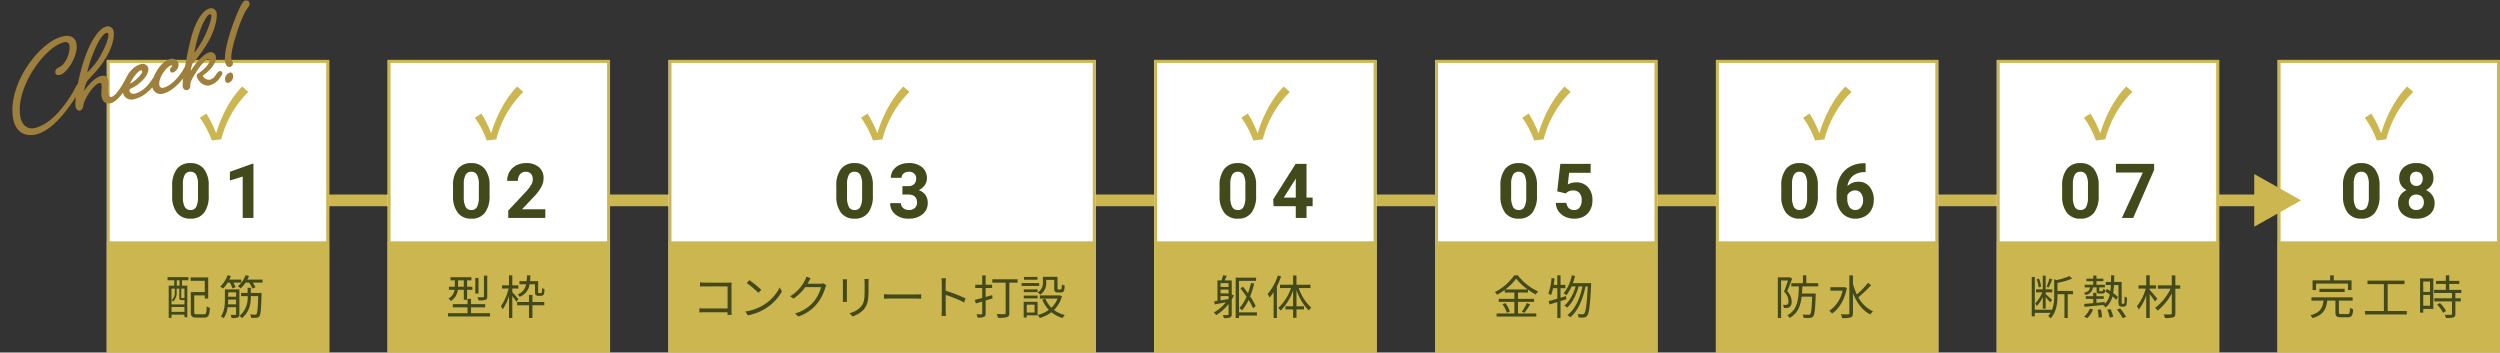 <svg xmlns="http://www.w3.org/2000/svg" width="854.51" height="120.488" viewBox="0 0 854.51 120.488">
  <rect x="0" y="0" width="854.51" height="120.488" fill="#333333" stroke="none"/>
  <g id="グループ_183" data-name="グループ 183" transform="translate(-533.112 -2405.512)">
    <g id="グループ_182" data-name="グループ 182">
      <g id="グループ_148" data-name="グループ 148" transform="translate(66.622 1117)">
        <line id="線_1" data-name="線 1" x2="704" transform="translate(541.5 1357)" fill="none" stroke="#cbb650" stroke-width="4"/>
        <g id="長方形_8" data-name="長方形 8" transform="translate(503 1309)" fill="#fff" stroke="#cbb650" stroke-width="1">
          <rect width="76" height="100" stroke="none"/>
          <rect x="0.5" y="0.5" width="75" height="99" fill="none"/>
        </g>
        <g id="長方形_9" data-name="長方形 9" transform="translate(599 1309)" fill="#fff" stroke="#cbb650" stroke-width="1">
          <rect width="76" height="100" stroke="none"/>
          <rect x="0.5" y="0.5" width="75" height="99" fill="none"/>
        </g>
        <g id="長方形_10" data-name="長方形 10" transform="translate(695 1309)" fill="#fff" stroke="#cbb650" stroke-width="1">
          <rect width="146" height="100" stroke="none"/>
          <rect x="0.5" y="0.5" width="145" height="99" fill="none"/>
        </g>
        <g id="長方形_13" data-name="長方形 13" transform="translate(957 1309)" fill="#fff" stroke="#cbb650" stroke-width="1">
          <rect width="76" height="100" stroke="none"/>
          <rect x="0.5" y="0.5" width="75" height="99" fill="none"/>
        </g>
        <g id="長方形_14" data-name="長方形 14" transform="translate(1245 1309)" fill="#fff" stroke="#cbb650" stroke-width="1">
          <rect width="76" height="100" stroke="none"/>
          <rect x="0.5" y="0.5" width="75" height="99" fill="none"/>
        </g>
        <g id="長方形_11" data-name="長方形 11" transform="translate(861 1309)" fill="#fff" stroke="#cbb650" stroke-width="1">
          <rect width="76" height="100" stroke="none"/>
          <rect x="0.5" y="0.5" width="75" height="99" fill="none"/>
        </g>
        <g id="長方形_15" data-name="長方形 15" transform="translate(1149 1309)" fill="#fff" stroke="#cbb650" stroke-width="1">
          <rect width="76" height="100" stroke="none"/>
          <rect x="0.5" y="0.5" width="75" height="99" fill="none"/>
        </g>
        <g id="長方形_12" data-name="長方形 12" transform="translate(1053 1309)" fill="#fff" stroke="#cbb650" stroke-width="1">
          <rect width="76" height="100" stroke="none"/>
          <rect x="0.5" y="0.5" width="75" height="99" fill="none"/>
        </g>
        <path id="パス_569" data-name="パス 569" d="M-3.169-7.643A9.364,9.364,0,0,1-4.756-1.777,5.539,5.539,0,0,1-9.4.254a5.578,5.578,0,0,1-4.621-1.993,9.09,9.09,0,0,1-1.638-5.713v-3.4a9.241,9.241,0,0,1,1.606-5.878,5.581,5.581,0,0,1,4.627-2.006,5.586,5.586,0,0,1,4.621,1.987,9.062,9.062,0,0,1,1.638,5.707Zm-3.669-3.741a6.769,6.769,0,0,0-.628-3.349A2.124,2.124,0,0,0-9.428-15.78a2.086,2.086,0,0,0-1.911,1,6.334,6.334,0,0,0-.654,3.12v4.5A7.105,7.105,0,0,0-11.376-3.8,2.1,2.1,0,0,0-9.4-2.7,2.06,2.06,0,0,0-7.46-3.759a6.935,6.935,0,0,0,.622-3.228ZM12.119,0H8.45V-14.143L4.07-12.784v-2.983l7.655-2.742h.394Z" transform="translate(541 1363)" fill="#42491a"/>
        <path id="パス_570" data-name="パス 570" d="M-3.169-7.643A9.364,9.364,0,0,1-4.756-1.777,5.539,5.539,0,0,1-9.4.254a5.578,5.578,0,0,1-4.621-1.993,9.09,9.09,0,0,1-1.638-5.713v-3.4a9.241,9.241,0,0,1,1.606-5.878,5.581,5.581,0,0,1,4.627-2.006,5.586,5.586,0,0,1,4.621,1.987,9.062,9.062,0,0,1,1.638,5.707Zm-3.669-3.741a6.769,6.769,0,0,0-.628-3.349A2.124,2.124,0,0,0-9.428-15.78a2.086,2.086,0,0,0-1.911,1,6.334,6.334,0,0,0-.654,3.12v4.5A7.105,7.105,0,0,0-11.376-3.8,2.1,2.1,0,0,0-9.4-2.7,2.06,2.06,0,0,0-7.46-3.759a6.935,6.935,0,0,0,.622-3.228ZM15.877,0H3.207V-2.514L9.186-8.887a14.751,14.751,0,0,0,1.822-2.349,3.773,3.773,0,0,0,.59-1.9,2.823,2.823,0,0,0-.622-1.936,2.245,2.245,0,0,0-1.777-.7,2.422,2.422,0,0,0-1.961.857A3.394,3.394,0,0,0,6.52-12.67H2.839a6.06,6.06,0,0,1,.806-3.085,5.682,5.682,0,0,1,2.279-2.19,6.926,6.926,0,0,1,3.339-.793A6.558,6.558,0,0,1,13.7-17.367,4.851,4.851,0,0,1,15.28-13.5a6.215,6.215,0,0,1-.711,2.793,15.521,15.521,0,0,1-2.437,3.313l-4.2,4.431h7.947Z" transform="translate(637 1363)" fill="#42491a"/>
        <path id="パス_571" data-name="パス 571" d="M-3.169-7.643A9.364,9.364,0,0,1-4.756-1.777,5.539,5.539,0,0,1-9.4.254a5.578,5.578,0,0,1-4.621-1.993,9.09,9.09,0,0,1-1.638-5.713v-3.4a9.241,9.241,0,0,1,1.606-5.878,5.581,5.581,0,0,1,4.627-2.006,5.586,5.586,0,0,1,4.621,1.987,9.062,9.062,0,0,1,1.638,5.707Zm-3.669-3.741a6.769,6.769,0,0,0-.628-3.349A2.124,2.124,0,0,0-9.428-15.78a2.086,2.086,0,0,0-1.911,1,6.334,6.334,0,0,0-.654,3.12v4.5A7.105,7.105,0,0,0-11.376-3.8,2.1,2.1,0,0,0-9.4-2.7,2.06,2.06,0,0,0-7.46-3.759a6.935,6.935,0,0,0,.622-3.228Zm13.777.516H8.894a2.755,2.755,0,0,0,2.069-.7,2.559,2.559,0,0,0,.673-1.854,2.262,2.262,0,0,0-.667-1.739,2.583,2.583,0,0,0-1.834-.622,2.707,2.707,0,0,0-1.765.578,1.847,1.847,0,0,0-.711,1.5H2.991a4.512,4.512,0,0,1,.781-2.6,5.2,5.2,0,0,1,2.184-1.8,7.288,7.288,0,0,1,3.091-.647,6.911,6.911,0,0,1,4.6,1.4,4.786,4.786,0,0,1,1.663,3.866,3.889,3.889,0,0,1-.774,2.336A5.031,5.031,0,0,1,12.5-9.5a4.593,4.593,0,0,1,2.33,1.676A4.546,4.546,0,0,1,15.6-5.18a4.866,4.866,0,0,1-1.8,3.948A7.223,7.223,0,0,1,9.047.254a6.849,6.849,0,0,1-4.526-1.46A4.768,4.768,0,0,1,2.763-5.065H6.431a2.126,2.126,0,0,0,.781,1.7,2.877,2.877,0,0,0,1.923.66,2.891,2.891,0,0,0,2.05-.692,2.388,2.388,0,0,0,.743-1.834Q11.929-8,8.882-8H6.939Z" transform="translate(768 1363)" fill="#42491a"/>
        <path id="パス_572" data-name="パス 572" d="M-3.169-7.643A9.364,9.364,0,0,1-4.756-1.777,5.539,5.539,0,0,1-9.4.254a5.578,5.578,0,0,1-4.621-1.993,9.09,9.09,0,0,1-1.638-5.713v-3.4a9.241,9.241,0,0,1,1.606-5.878,5.581,5.581,0,0,1,4.627-2.006,5.586,5.586,0,0,1,4.621,1.987,9.062,9.062,0,0,1,1.638,5.707Zm-3.669-3.741a6.769,6.769,0,0,0-.628-3.349A2.124,2.124,0,0,0-9.428-15.78a2.086,2.086,0,0,0-1.911,1,6.334,6.334,0,0,0-.654,3.12v4.5A7.105,7.105,0,0,0-11.376-3.8,2.1,2.1,0,0,0-9.4-2.7,2.06,2.06,0,0,0-7.46-3.759a6.935,6.935,0,0,0,.622-3.228ZM3.753-9.09l1.066-9.395H15.179v3.06H7.828l-.457,3.974a5.817,5.817,0,0,1,2.78-.7,5.328,5.328,0,0,1,4.139,1.638,6.542,6.542,0,0,1,1.5,4.583,6.7,6.7,0,0,1-.755,3.206,5.332,5.332,0,0,1-2.165,2.2A6.757,6.757,0,0,1,9.542.254a7.176,7.176,0,0,1-3.11-.679A5.517,5.517,0,0,1,4.165-2.336a5.207,5.207,0,0,1-.882-2.806H6.914a2.712,2.712,0,0,0,.806,1.8A2.556,2.556,0,0,0,9.529-2.7a2.256,2.256,0,0,0,1.917-.9,4.146,4.146,0,0,0,.673-2.533,3.429,3.429,0,0,0-.774-2.412,2.842,2.842,0,0,0-2.2-.838,3.176,3.176,0,0,0-2.12.686l-.355.33Z" transform="translate(995 1363)" fill="#42491a"/>
        <path id="パス_573" data-name="パス 573" d="M-3.169-7.643A9.364,9.364,0,0,1-4.756-1.777,5.539,5.539,0,0,1-9.4.254a5.578,5.578,0,0,1-4.621-1.993,9.09,9.09,0,0,1-1.638-5.713v-3.4a9.241,9.241,0,0,1,1.606-5.878,5.581,5.581,0,0,1,4.627-2.006,5.586,5.586,0,0,1,4.621,1.987,9.062,9.062,0,0,1,1.638,5.707Zm-3.669-3.741a6.769,6.769,0,0,0-.628-3.349A2.124,2.124,0,0,0-9.428-15.78a2.086,2.086,0,0,0-1.911,1,6.334,6.334,0,0,0-.654,3.12v4.5A7.105,7.105,0,0,0-11.376-3.8,2.1,2.1,0,0,0-9.4-2.7,2.06,2.06,0,0,0-7.46-3.759a6.935,6.935,0,0,0,.622-3.228Zm22.092-2.188a4.3,4.3,0,0,1-.673,2.387,4.843,4.843,0,0,1-1.854,1.663,5.361,5.361,0,0,1,2.133,1.784,4.575,4.575,0,0,1,.787,2.672,4.845,4.845,0,0,1-1.676,3.891A6.8,6.8,0,0,1,9.415.254a6.828,6.828,0,0,1-4.57-1.435A4.833,4.833,0,0,1,3.156-5.065a4.6,4.6,0,0,1,.787-2.679,5.264,5.264,0,0,1,2.12-1.777,4.793,4.793,0,0,1-1.847-1.663,4.33,4.33,0,0,1-.667-2.387,4.791,4.791,0,0,1,1.574-3.764,6.2,6.2,0,0,1,4.278-1.4,6.239,6.239,0,0,1,4.272,1.39A4.773,4.773,0,0,1,15.255-13.571ZM11.967-5.332a2.662,2.662,0,0,0-.7-1.93,2.49,2.49,0,0,0-1.879-.724,2.485,2.485,0,0,0-1.866.717,2.657,2.657,0,0,0-.7,1.936,2.655,2.655,0,0,0,.686,1.9,2.5,2.5,0,0,0,1.9.724,2.491,2.491,0,0,0,1.873-.7A2.65,2.65,0,0,0,11.967-5.332Zm-.381-8.062a2.539,2.539,0,0,0-.571-1.733A2.027,2.027,0,0,0,9.4-15.78a2.042,2.042,0,0,0-1.6.635,2.524,2.524,0,0,0-.571,1.752A2.653,2.653,0,0,0,7.8-11.616a2,2,0,0,0,1.612.673,1.98,1.98,0,0,0,1.606-.673A2.672,2.672,0,0,0,11.586-13.394Z" transform="translate(1283 1363)" fill="#42491a"/>
        <path id="パス_574" data-name="パス 574" d="M-3.169-7.643A9.364,9.364,0,0,1-4.756-1.777,5.539,5.539,0,0,1-9.4.254a5.578,5.578,0,0,1-4.621-1.993,9.09,9.09,0,0,1-1.638-5.713v-3.4a9.241,9.241,0,0,1,1.606-5.878,5.581,5.581,0,0,1,4.627-2.006,5.586,5.586,0,0,1,4.621,1.987,9.062,9.062,0,0,1,1.638,5.707Zm-3.669-3.741a6.769,6.769,0,0,0-.628-3.349A2.124,2.124,0,0,0-9.428-15.78a2.086,2.086,0,0,0-1.911,1,6.334,6.334,0,0,0-.654,3.12v4.5A7.105,7.105,0,0,0-11.376-3.8,2.1,2.1,0,0,0-9.4-2.7,2.06,2.06,0,0,0-7.46-3.759a6.935,6.935,0,0,0,.622-3.228Zm20.9,4.426h2.095V-4H14.061V0H10.392V-4H2.813L2.648-6.31l7.706-12.175h3.707Zm-7.757,0h4.088v-6.525l-.241.419Z" transform="translate(899 1363)" fill="#42491a"/>
        <path id="パス_575" data-name="パス 575" d="M-3.169-7.643A9.364,9.364,0,0,1-4.756-1.777,5.539,5.539,0,0,1-9.4.254a5.578,5.578,0,0,1-4.621-1.993,9.09,9.09,0,0,1-1.638-5.713v-3.4a9.241,9.241,0,0,1,1.606-5.878,5.581,5.581,0,0,1,4.627-2.006,5.586,5.586,0,0,1,4.621,1.987,9.062,9.062,0,0,1,1.638,5.707Zm-3.669-3.741a6.769,6.769,0,0,0-.628-3.349A2.124,2.124,0,0,0-9.428-15.78a2.086,2.086,0,0,0-1.911,1,6.334,6.334,0,0,0-.654,3.12v4.5A7.105,7.105,0,0,0-11.376-3.8,2.1,2.1,0,0,0-9.4-2.7,2.06,2.06,0,0,0-7.46-3.759a6.935,6.935,0,0,0,.622-3.228Zm22.613-5.053L8.628,0H4.756l7.16-15.526H2.724v-2.958H15.775Z" transform="translate(1187 1363)" fill="#42491a"/>
        <path id="パス_576" data-name="パス 576" d="M-3.169-7.643A9.364,9.364,0,0,1-4.756-1.777,5.539,5.539,0,0,1-9.4.254a5.578,5.578,0,0,1-4.621-1.993,9.09,9.09,0,0,1-1.638-5.713v-3.4a9.241,9.241,0,0,1,1.606-5.878,5.581,5.581,0,0,1,4.627-2.006,5.586,5.586,0,0,1,4.621,1.987,9.062,9.062,0,0,1,1.638,5.707Zm-3.669-3.741a6.769,6.769,0,0,0-.628-3.349A2.124,2.124,0,0,0-9.428-15.78a2.086,2.086,0,0,0-1.911,1,6.334,6.334,0,0,0-.654,3.12v4.5A7.105,7.105,0,0,0-11.376-3.8,2.1,2.1,0,0,0-9.4-2.7,2.06,2.06,0,0,0-7.46-3.759a6.935,6.935,0,0,0,.622-3.228Zm20-7.291v3.021H12.8A6.233,6.233,0,0,0,8.8-14.358a5.261,5.261,0,0,0-1.822,3.491,5,5,0,0,1,3.72-1.5,4.708,4.708,0,0,1,3.834,1.727,6.921,6.921,0,0,1,1.422,4.545,6.808,6.808,0,0,1-.781,3.263A5.6,5.6,0,0,1,12.963-.559,6.418,6.418,0,0,1,9.732.254,5.994,5.994,0,0,1,5.016-1.777,7.885,7.885,0,0,1,3.22-7.2v-1.32a11.866,11.866,0,0,1,1.136-5.313A8.331,8.331,0,0,1,7.618-17.4a9.561,9.561,0,0,1,4.932-1.276ZM9.58-9.407a2.931,2.931,0,0,0-1.612.462A2.786,2.786,0,0,0,6.9-7.722v1.115a4.94,4.94,0,0,0,.724,2.87A2.338,2.338,0,0,0,9.656-2.7a2.313,2.313,0,0,0,1.911-.931,3.8,3.8,0,0,0,.73-2.414,3.791,3.791,0,0,0-.736-2.433A2.4,2.4,0,0,0,9.58-9.407Z" transform="translate(1091 1363)" fill="#42491a"/>
        <path id="パス_577" data-name="パス 577" d="M-4.128.529-.885.138A34.762,34.762,0,0,1,8.361-16.077l-2.093-1.84c-3.7,3.7-6.992,9.637-8.855,15.87H-2.7A34.807,34.807,0,0,0-5.991-8.671L-8.2-7.245A31.318,31.318,0,0,1-4.128.529Z" transform="translate(637 1336)" fill="#cbb650"/>
        <path id="パス_578" data-name="パス 578" d="M-4.128.529-.885.138A34.762,34.762,0,0,1,8.361-16.077l-2.093-1.84c-3.7,3.7-6.992,9.637-8.855,15.87H-2.7A34.807,34.807,0,0,0-5.991-8.671L-8.2-7.245A31.318,31.318,0,0,1-4.128.529Z" transform="translate(769 1336)" fill="#cbb650"/>
        <path id="パス_579" data-name="パス 579" d="M-4.128.529-.885.138A34.762,34.762,0,0,1,8.361-16.077l-2.093-1.84c-3.7,3.7-6.992,9.637-8.855,15.87H-2.7A34.807,34.807,0,0,0-5.991-8.671L-8.2-7.245A31.318,31.318,0,0,1-4.128.529Z" transform="translate(899 1336)" fill="#cbb650"/>
        <path id="パス_580" data-name="パス 580" d="M-4.128.529-.885.138A34.762,34.762,0,0,1,8.361-16.077l-2.093-1.84c-3.7,3.7-6.992,9.637-8.855,15.87H-2.7A34.807,34.807,0,0,0-5.991-8.671L-8.2-7.245A31.318,31.318,0,0,1-4.128.529Z" transform="translate(995 1336)" fill="#cbb650"/>
        <path id="パス_581" data-name="パス 581" d="M-4.128.529-.885.138A34.762,34.762,0,0,1,8.361-16.077l-2.093-1.84c-3.7,3.7-6.992,9.637-8.855,15.87H-2.7A34.807,34.807,0,0,0-5.991-8.671L-8.2-7.245A31.318,31.318,0,0,1-4.128.529Z" transform="translate(1091 1336)" fill="#cbb650"/>
        <path id="パス_582" data-name="パス 582" d="M-4.128.529-.885.138A34.762,34.762,0,0,1,8.361-16.077l-2.093-1.84c-3.7,3.7-6.992,9.637-8.855,15.87H-2.7A34.807,34.807,0,0,0-5.991-8.671L-8.2-7.245A31.318,31.318,0,0,1-4.128.529Z" transform="translate(1187 1336)" fill="#cbb650"/>
        <path id="パス_583" data-name="パス 583" d="M-4.128.529-.885.138A34.762,34.762,0,0,1,8.361-16.077l-2.093-1.84c-3.7,3.7-6.992,9.637-8.855,15.87H-2.7A34.807,34.807,0,0,0-5.991-8.671L-8.2-7.245A31.318,31.318,0,0,1-4.128.529Z" transform="translate(1283 1336)" fill="#cbb650"/>
        <path id="パス_584" data-name="パス 584" d="M-4.128.529-.885.138A34.762,34.762,0,0,1,8.361-16.077l-2.093-1.84c-3.7,3.7-6.992,9.637-8.855,15.87H-2.7A34.807,34.807,0,0,0-5.991-8.671L-8.2-7.245A31.318,31.318,0,0,1-4.128.529Z" transform="translate(543 1336)" fill="#cbb650"/>
        <rect id="長方形_100" data-name="長方形 100" width="76" height="38" transform="translate(503 1371)" fill="#cbb650"/>
        <rect id="長方形_104" data-name="長方形 104" width="76" height="38" transform="translate(861 1371)" fill="#cbb650"/>
        <rect id="長方形_106" data-name="長方形 106" width="76" height="38" transform="translate(1053 1371)" fill="#cbb650"/>
        <rect id="長方形_108" data-name="長方形 108" width="76" height="38" transform="translate(1245 1371)" fill="#cbb650"/>
        <rect id="長方形_101" data-name="長方形 101" width="76" height="38" transform="translate(599 1371)" fill="#cbb650"/>
        <rect id="長方形_103" data-name="長方形 103" width="76" height="38" transform="translate(957 1371)" fill="#cbb650"/>
        <rect id="長方形_105" data-name="長方形 105" width="76" height="38" transform="translate(1149 1371)" fill="#cbb650"/>
        <rect id="長方形_102" data-name="長方形 102" width="146" height="38" transform="translate(695 1371)" fill="#cbb650"/>
        <path id="パス_585" data-name="パス 585" d="M-12.144-9.84h-.944V-11.7h.944Zm1.68,4.224-.064-.048c-.016.048-.064.048-.224.048h-.576c-.208,0-.224-.016-.224-.224V-8.832h1.088ZM-14.88-.9V-2.544h4.416V-.9Zm1.1-7.936v1.264a3.388,3.388,0,0,1-1.088,2.7,2.392,2.392,0,0,1,.528.464A4.173,4.173,0,0,0-13.12-7.552v-1.28h.9V-5.84c0,.768.192.928.816.928h.768a.6.6,0,0,0,.176-.016V-3.44H-14.88V-8.832ZM-16.24-11.7h2.3V-9.84h-1.9V1.168h.96V.064h4.416v.88h.976V-9.84H-11.3V-11.7H-9.12v-1.072h-7.12Zm10,11.632c-.736,0-.88-.112-.88-.7v-5.76h3.6v1.072h1.168v-7.216h-6v1.152H-3.52v3.856H-8.288v6.9c0,1.456.448,1.824,1.92,1.824h2.656c1.456,0,1.792-.72,1.952-3.312a3.478,3.478,0,0,1-1.1-.512c-.08,2.3-.208,2.7-.912,2.7ZM5.056-10.9a10.248,10.248,0,0,1,.88,1.984l1.056-.4A9.579,9.579,0,0,0,6.256-10.9h2.7V-11.92h-4.1a12.142,12.142,0,0,0,.56-1.232L4.288-13.44A10.13,10.13,0,0,1,1.76-9.52a6.34,6.34,0,0,1,.992.672A12.691,12.691,0,0,0,4.3-10.9Zm-.64,7.424c.048-.56.064-1.1.064-1.6h2.7v1.6Zm2.768-4.08v1.5H4.48v-1.5ZM8.32-8.56H3.36v3.472c0,1.76-.144,4.08-1.392,5.744a3.646,3.646,0,0,1,.96.656A8.356,8.356,0,0,0,4.3-2.48h2.88V-.128c0,.192-.064.256-.272.272-.192,0-.848,0-1.6-.016a4.24,4.24,0,0,1,.336,1.088,5.494,5.494,0,0,0,2.128-.208c.416-.176.544-.5.544-1.12Zm3.92,1.2V-9.12h-1.1v1.76H8.9v1.088h2.24A8.147,8.147,0,0,1,8.352.512a3.663,3.663,0,0,1,.832.736c2.688-2.24,3.056-5.072,3.056-7.52h2.512c-.128,4.24-.3,5.776-.576,6.128a.59.59,0,0,1-.544.208,15.355,15.355,0,0,1-1.664-.08A2.663,2.663,0,0,1,12.3,1.12a12.006,12.006,0,0,0,1.872,0,1.244,1.244,0,0,0,.992-.528c.432-.56.576-2.32.736-7.408.016-.16.016-.544.016-.544Zm-1.216-4.56a9.533,9.533,0,0,0,.576-1.232l-1.168-.288A8.91,8.91,0,0,1,7.76-9.616a5.471,5.471,0,0,1,.992.688,10.327,10.327,0,0,0,1.68-1.968h1.184a8.825,8.825,0,0,1,1.136,2.032l1.04-.416A9.067,9.067,0,0,0,12.88-10.9h3.344V-11.92Z" transform="translate(540 1396)" fill="#42491a"/>
        <path id="パス_586" data-name="パス 586" d="M-2.96-13.28H-4.1v7.088c0,.224-.064.288-.3.288a18.536,18.536,0,0,1-1.952,0,3.748,3.748,0,0,1,.4,1.088,8.069,8.069,0,0,0,2.384-.192c.48-.192.608-.5.608-1.152Zm-2.992.8h-1.1v5.328h1.1Zm-6.992,2.9v-2.1h1.968v2.192h-1.968Zm1.968,1.152v3.424h1.12V-8.432h1.808V-9.488H-9.856V-11.68h1.488v-1.056h-7.168v1.056h1.488v2.192h-2.016v1.056h1.936a4.147,4.147,0,0,1-2.08,2.992,5.5,5.5,0,0,1,.784.832,5.112,5.112,0,0,0,2.4-3.824Zm2.464,8V-2.448H-3.68V-3.536H-8.512V-5.328h-1.2v1.792h-5.024v1.088h5.024V-.432h-6.672V.688H-2.016V-.432Zm21.856-9.9v2.384c0,.864.08,1.12.288,1.312a1.374,1.374,0,0,0,.88.272h.752A1.676,1.676,0,0,0,16-6.512a.9.9,0,0,0,.432-.528,7.284,7.284,0,0,0,.16-1.616,2.108,2.108,0,0,1-.816-.432,8.561,8.561,0,0,1-.064,1.36.481.481,0,0,1-.16.352.729.729,0,0,1-.352.064h-.416a.428.428,0,0,1-.272-.064c-.064-.064-.08-.224-.08-.544v-3.472H11.648c.064-.608.112-1.28.144-1.984H10.624c-.032.72-.064,1.376-.144,1.984H8.048v1.056H10.3a4.4,4.4,0,0,1-2.88,3.472,2.8,2.8,0,0,1,.672.832,5.27,5.27,0,0,0,3.392-4.3ZM7.68-5.232c-.3-.4-1.616-1.92-2.08-2.4V-8.864H7.664v-1.1H5.6v-3.424H4.464v3.424H2.08v1.1H4.32A17.612,17.612,0,0,1,1.712-2.832,6.4,6.4,0,0,1,2.32-1.76,16.623,16.623,0,0,0,4.464-6.352V1.2H5.6V-6.32c.512.688,1.12,1.536,1.392,2Zm4.8-1.44H11.3v2.4H7.248v1.12H11.3V1.216H12.48V-3.152h4.048v-1.12H12.48Z" transform="translate(636 1396)" fill="#42491a"/>
        <path id="パス_587" data-name="パス 587" d="M-50.416.144c-.016-.256-.064-.976-.064-1.552V-9.664c0-.384.032-.88.048-1.248-.32.016-.8.032-1.184.032H-59.5a16.146,16.146,0,0,1-1.744-.1v1.424c.384-.016,1.168-.048,1.76-.048h7.664v7.552H-59.68c-.672,0-1.36-.048-1.776-.08v1.44c.432-.032,1.152-.064,1.808-.064h7.824c-.016.384-.016.72-.032.9Zm6.048-11.872-.912.976A33.23,33.23,0,0,1-41.3-7.408l1.008-1.008A35.036,35.036,0,0,0-44.368-11.728Zm-1.376,10.72L-44.9.3a17.247,17.247,0,0,0,6.288-2.5,15.959,15.959,0,0,0,5.376-5.68L-34-9.232a15.072,15.072,0,0,1-5.344,5.888A16.521,16.521,0,0,1-45.744-1.008ZM-19.12-10.64a3.064,3.064,0,0,1-1.04.144h-4.352a7.191,7.191,0,0,0,.384-.672c.16-.3.448-.832.72-1.248l-1.488-.5a4.844,4.844,0,0,1-.5,1.264A13.078,13.078,0,0,1-30.416-6.24l1.1.832a15.869,15.869,0,0,0,4.048-3.936h5.408A12.879,12.879,0,0,1-22.4-4.352,12.944,12.944,0,0,1-28.784-.336L-27.632.7a14.028,14.028,0,0,0,6.368-4.352,15.591,15.591,0,0,0,2.832-5.5A6.828,6.828,0,0,1-18.048-10Zm6.656-1.376c.032.3.064.864.064,1.152v5.328c0,.48-.048.992-.064,1.232h1.472c-.032-.288-.048-.816-.048-1.216v-5.344c0-.384.016-.848.048-1.152Zm7.408-.112c.032.384.08.848.08,1.376v2.528c0,3.024-.192,4.32-1.344,5.648A7.382,7.382,0,0,1-10.16-.448l1.04,1.1A8.546,8.546,0,0,0-5.312-1.68C-4.16-3.056-3.648-4.32-3.648-8.16v-2.592c0-.528.032-.992.064-1.376ZM1.632-5.36c.5-.048,1.344-.08,2.224-.08H12.64c.72,0,1.392.064,1.712.08V-6.928c-.352.032-.928.08-1.728.08H3.856c-.9,0-1.744-.048-2.224-.08Zm27.92-.112a52,52,0,0,0-6.832-2.64V-10.72c0-.48.064-1.168.112-1.664H21.264a10.1,10.1,0,0,1,.128,1.664v9.312A17.52,17.52,0,0,1,21.3.48h1.536a18.888,18.888,0,0,1-.1-1.888l-.016-5.28a41.947,41.947,0,0,1,6.288,2.576Zm9.056-1.136-2.224.624V-9.04h2.208v-1.136H36.384V-13.36H35.216v3.184H32.832V-9.04h2.384v3.408c-.944.24-1.824.48-2.528.656l.352,1.2c.656-.192,1.392-.416,2.176-.64V-.368c0,.24-.1.32-.32.32-.192,0-.88,0-1.648-.016a4.428,4.428,0,0,1,.384,1.12A5.511,5.511,0,0,0,35.808.832c.416-.192.576-.5.576-1.184V-4.784c.784-.224,1.584-.48,2.368-.72Zm8.7-5.424h-8.64v1.168h4.56V-.528c0,.3-.128.4-.432.416-.336.016-1.5.016-2.672-.032a5.719,5.719,0,0,1,.5,1.28A10.245,10.245,0,0,0,43.7.9C44.272.7,44.48.3,44.48-.512V-10.864h2.832Zm6.8-.8H49.5v.96h4.608Zm.592,2.1H48.672v.976H54.7ZM53.1-3.344V-.656H50.432V-3.344Zm1.04-.976H49.392V1.04h1.04V.3h3.712ZM49.424-5.5H54.16v-.96H49.424Zm0-2.128H54.16v-.944H49.424Zm7.664-4.192h2.736v2.848c0,1.136.288,1.44,1.264,1.44h1.1c.848,0,1.136-.464,1.232-2.336a2.641,2.641,0,0,1-.992-.432c-.032,1.536-.1,1.744-.384,1.744h-.8c-.256,0-.3-.064-.3-.416v-3.9H55.952v1.92a3.69,3.69,0,0,1-1.776,3.408,5.79,5.79,0,0,1,.864.784,4.689,4.689,0,0,0,2.048-4.176ZM61.7-6.56l-.208.048H54.912v1.088H60.96a8.52,8.52,0,0,1-2.1,3.12A8.955,8.955,0,0,1,56.8-5.392l-1.056.32a10.8,10.8,0,0,0,2.24,3.488A10.885,10.885,0,0,1,54.208.176a4.146,4.146,0,0,1,.64,1.04A12.245,12.245,0,0,0,58.864-.768,10.9,10.9,0,0,0,62.672,1.2,5.1,5.1,0,0,1,63.44.192a10.159,10.159,0,0,1-3.68-1.728,10.383,10.383,0,0,0,2.7-4.72Z" transform="translate(767 1396)" fill="#42491a"/>
        <path id="パス_588" data-name="パス 588" d="M-13.008-8.544a17.5,17.5,0,0,0,3.744-3.712A18.786,18.786,0,0,0-5.328-8.544ZM-8.656-4.3h5.488v-1.04H-8.656V-7.488h3.424V-8.48A20.284,20.284,0,0,0-2.56-6.816a5.387,5.387,0,0,1,.768-1.056,18.848,18.848,0,0,1-6.944-5.536H-9.92a17.939,17.939,0,0,1-6.624,5.744,3.827,3.827,0,0,1,.72.928A21.534,21.534,0,0,0-13.184-8.4v.912h3.3v2.144h-5.36V-4.3h5.36V-.352h-6.08V.7H-2.4V-.352H-8.656Zm-5.264.8A11.138,11.138,0,0,1-12.464-.56l1.024-.464a10.359,10.359,0,0,0-1.52-2.848ZM-6.448-.56A26.268,26.268,0,0,0-4.5-3.472L-5.616-3.9A18.586,18.586,0,0,1-7.328-.96ZM7.9-5.232l-.16-1.056-1.856.576V-8.976H7.536v-1.152H5.888v-3.248h-1.1v3.248H3.552c.112-.7.224-1.44.3-2.16l-1.04-.176a18.723,18.723,0,0,1-1.1,5.328,5.655,5.655,0,0,1,.912.528,12.664,12.664,0,0,0,.7-2.368H4.784v3.568c-1.12.352-2.144.624-2.96.848l.32,1.136c.784-.24,1.7-.528,2.64-.816V1.232h1.1V-4.592Zm7.328-5.488v.016h-5.12a19.97,19.97,0,0,0,.72-2.464l-1.088-.224a13.667,13.667,0,0,1-2.8,6.144,8,8,0,0,1,.912.688A13.194,13.194,0,0,0,9.68-9.6h1.376C10.32-7.04,8.9-4.368,7.2-3.04a3.882,3.882,0,0,1,.944.688C9.888-3.872,11.36-6.864,12.08-9.6h1.312C12.56-5.584,10.832-1.648,8.208.24A3.6,3.6,0,0,1,9.2.96c2.656-2.112,4.416-6.368,5.216-10.56h.768C14.864-3.264,14.512-.9,14-.336a.678.678,0,0,1-.592.272c-.32,0-.96-.016-1.68-.08a2.582,2.582,0,0,1,.336,1.168,9.8,9.8,0,0,0,1.824,0,1.376,1.376,0,0,0,1.1-.608c.64-.8.992-3.28,1.344-10.528.016-.144.016-.592.016-.592Z" transform="translate(994 1396)" fill="#42491a"/>
        <path id="パス_589" data-name="パス 589" d="M-23.872-10.56h10.9v2.224h1.232V-11.68h-6.08v-1.7h-1.232v1.7h-6.016v3.344h1.2ZM-14.1-7.68v-1.1H-22.72v1.1ZM-15.28-.144c-.672,0-.784-.1-.784-.544V-4.736h4.7v-1.12H-25.44v1.12h4.128C-21.6-2.32-22.384-.608-25.792.24a3.585,3.585,0,0,1,.7,1.008c3.728-1.04,4.672-3.088,5.04-5.984h2.8V-.688c0,1.264.384,1.632,1.84,1.632h2.464c1.264,0,1.616-.56,1.744-2.736a5.063,5.063,0,0,1-1.088-.464c-.048,1.824-.16,2.112-.752,2.112ZM.608-1.184v-9.184H6.352v-1.216H-6.288v1.216h5.6v9.184H-7.12V0H7.152V-1.184Zm14.48-10.08v3.552h-2.32v-3.552Zm-2.32,8.288v-3.7h2.32v3.7Zm3.44-9.36H11.68V-.608h1.088V-1.9h3.44Zm1.312,8.96A12.341,12.341,0,0,1,19.552-.56L20.56-1.2a11.312,11.312,0,0,0-2.08-2.72Zm8.256-3.968V-8.4H21.648v-2.032h3.44v-1.056h-3.44v-1.9H20.48v1.9H17.152v1.056H20.48V-8.4H16.464v1.056h6.128v1.808H16.544V-4.48h6.048V-.208c0,.24-.08.3-.352.32C21.984.128,21.1.128,20.112.1A3.633,3.633,0,0,1,20.5,1.2a9.154,9.154,0,0,0,2.592-.192c.48-.176.656-.528.656-1.2V-4.48H25.6V-5.536H23.744V-7.344Z" transform="translate(1282 1396)" fill="#42491a"/>
        <path id="パス_590" data-name="パス 590" d="M-14.32-4.832V-6.3h2.736v.88l-.144.208Zm2.736-5.872v1.3H-14.32v-1.3Zm0,3.5H-14.32V-8.512h2.736Zm1.088.432v-4.88h-2.432c.24-.464.5-1.024.736-1.568l-1.28-.176A11.87,11.87,0,0,1-14-11.648h-1.376v6.976c-.416.064-.8.112-1.136.16l.208,1.056c1.072-.176,2.416-.432,3.808-.688A14.224,14.224,0,0,1-16.624-.672a6.062,6.062,0,0,1,.832.88,16.179,16.179,0,0,0,4.208-3.792V-.112c0,.224-.1.288-.32.3-.176.016-.864.016-1.632-.016a3.731,3.731,0,0,1,.352,1.056,5.638,5.638,0,0,0,2.128-.208c.416-.176.56-.528.56-1.136V-5.136c.272-.448.528-.928.768-1.408ZM-1.888-.736H-8.016V-11.488h5.84v-1.1H-9.152V1.216h1.136V.352h6.128ZM-2.3-2.848a23.651,23.651,0,0,0-1.9-3.328,31.475,31.475,0,0,0,1.376-4.4l-1.1-.176a26.926,26.926,0,0,1-1.024,3.5c-.56-.784-1.152-1.552-1.728-2.24l-.832.608A32.915,32.915,0,0,1-5.44-6.064,13.781,13.781,0,0,1-7.9-2.144a5.893,5.893,0,0,1,.928.7,15.37,15.37,0,0,0,2.24-3.536,21.245,21.245,0,0,1,1.52,2.848Zm7.568-10.48a18.608,18.608,0,0,1-3.5,6.352,8.9,8.9,0,0,1,.688,1.168,17.146,17.146,0,0,0,1.36-1.84V1.2H4.944V-9.616a26.976,26.976,0,0,0,1.424-3.376ZM16.4-9.024v-1.152H11.632v-3.152H10.48v3.152H6v1.152H9.76a16.278,16.278,0,0,1-4.384,6.8,5.724,5.724,0,0,1,.864.9,18.435,18.435,0,0,0,4.24-6.928v5.44H7.872v1.088H10.48V1.136h1.152V-1.728h2.576V-2.816H11.632V-8.368A18.016,18.016,0,0,0,15.824-1.36a4.2,4.2,0,0,1,.9-.944,15.935,15.935,0,0,1-4.32-6.72Z" transform="translate(898 1396)" fill="#42491a"/>
        <path id="パス_591" data-name="パス 591" d="M-18.992-12.32a19.139,19.139,0,0,1-.992,2.832l.72.272c.384-.72.848-1.872,1.232-2.816Zm-2.864,2.784a10.243,10.243,0,0,0-.736-2.752l-.784.256a10.247,10.247,0,0,1,.688,2.784Zm.576,7.552h.992V-5.9c.56.608,1.232,1.376,1.5,1.76l.688-.832c-.336-.32-1.712-1.584-2.192-1.984v-.608h2.256V-8.592h-2.256v-4.672h-.992v4.672h-2.288v1.024h2.128a11.053,11.053,0,0,1-2.416,3.744,7.919,7.919,0,0,1,.512.96,10.68,10.68,0,0,0,2.064-3.12Zm10.32-6.064h-5.3V-10.8a24.348,24.348,0,0,0,5.04-1.472l-.96-.848a23.079,23.079,0,0,1-4.352,1.36l-.848-.272v5.568a12.646,12.646,0,0,1-.816,5.056v-.208H-24v-11.2h-1.056V.64H-24V-.56h5.376a6.771,6.771,0,0,1-.848,1.1,2.439,2.439,0,0,1,.848.816c2.1-2.224,2.368-5.456,2.368-7.808v-.48h2.384V1.216h1.12V-6.928h1.792Zm8.08-1.216V-8.24c0,.864.192,1.088,1.04,1.088h.976c.624,0,.88-.272.96-1.264a2.7,2.7,0,0,1-.784-.336c-.032.72-.08.8-.32.8h-.7c-.256,0-.272-.032-.272-.288V-9.264h1.92v-.9h-2.88v-1.2H-.576v-.88H-2.944v-1.072H-4.032v1.072h-2.32v.88h2.32v1.2H-6.96v.9H-5.1c-.176.992-.7,1.536-2.144,1.856a2.444,2.444,0,0,1,.544.736,2.922,2.922,0,0,0,2.56-2.592Zm-3.168,10.5A8.041,8.041,0,0,0-4.1-1.712l-1.088-.3A7.311,7.311,0,0,1-7.152.768Zm3.536-2.848a16.036,16.036,0,0,1,.32,2.688L-1.04.928a14.449,14.449,0,0,0-.368-2.64ZM.752-1.632a13.764,13.764,0,0,1,.88,2.688L2.8.816A13.948,13.948,0,0,0,1.872-1.84Zm3.3-.064A16.745,16.745,0,0,1,6.016,1.232L7.2.816a18.289,18.289,0,0,0-2.048-2.88Zm1.9-1.952A.29.29,0,0,1,5.744-3.7a2.18,2.18,0,0,1-.064-.736V-11.12H3.1c.032-.72.032-1.472.048-2.272H2.064c0,.8-.016,1.552-.032,2.272H.256v1.072H1.984c-.032.736-.1,1.424-.176,2.064-.4-.272-.8-.512-1.168-.736l-.528.848c.48.288.992.64,1.488,1.008A6.26,6.26,0,0,1-.064-3.616L-.08-4.272c-.96.1-1.936.208-2.864.288V-5.328h2.5V-6.24h-2.5V-7.392H-4.032V-6.24H-6.576v.912h2.544v1.456c-1.168.112-2.24.208-3.088.256l.112,1.024c1.728-.176,4.176-.432,6.576-.688l-.16.112a3.57,3.57,0,0,1,.768.784A6.713,6.713,0,0,0,2.528-6.176,13,13,0,0,1,3.84-5.008l.56-.976A13.365,13.365,0,0,0,2.768-7.312a23.17,23.17,0,0,0,.288-2.736H4.592V-4.5c0,1.072.08,1.328.288,1.536a1.2,1.2,0,0,0,.8.288H6.3a1.165,1.165,0,0,0,.688-.192,1.007,1.007,0,0,0,.384-.72A19.353,19.353,0,0,0,7.5-5.744a2.228,2.228,0,0,1-.816-.432c0,.912-.016,1.616-.032,1.92-.032.3-.064.464-.128.528a.37.37,0,0,1-.272.08Zm11.9-1.792c-.4-.464-2-2.336-2.592-2.976v-.416H17.44V-9.968H15.264v-3.424H14.08v3.424H11.424v1.136H13.9A15.991,15.991,0,0,1,10.88-2.816a5.264,5.264,0,0,1,.656,1.12A16.481,16.481,0,0,0,14.08-6.48V1.2h1.184V-6.976c.656.864,1.488,1.984,1.84,2.56ZM25.68-9.952H24.032V-13.36H22.816v3.408H18.048v1.136H22.4a17.584,17.584,0,0,1-5.28,6.544,5.364,5.364,0,0,1,.848.96A19.48,19.48,0,0,0,22.816-7.2V-.384c0,.288-.112.368-.4.384-.3,0-1.328.016-2.368-.016A5.277,5.277,0,0,1,20.48,1.2,9.255,9.255,0,0,0,23.3.96c.528-.176.736-.544.736-1.36V-8.816H25.68Z" transform="translate(1186 1396)" fill="#42491a"/>
        <path id="パス_592" data-name="パス 592" d="M-11.744-12.752l-.176.048h-3.92V1.216h1.12V-11.632h2.352c-.352,1.12-.864,2.64-1.36,3.824a4.666,4.666,0,0,1,1.52,3.28,1.37,1.37,0,0,1-.336,1.1,1.2,1.2,0,0,1-.544.16c-.288,0-.608,0-1.008-.032a2.539,2.539,0,0,1,.3,1.088,9.139,9.139,0,0,0,1.152-.016,1.806,1.806,0,0,0,.864-.32,2.173,2.173,0,0,0,.656-1.888,4.968,4.968,0,0,0-1.52-3.52c.576-1.3,1.216-2.976,1.7-4.32ZM-2.032-9.6v-1.1h-4.08v-2.688H-7.264V-10.7h-3.968v1.1H-8.64c-.112,4.272-.4,7.984-3.952,9.888a3.732,3.732,0,0,1,.8.88C-9.024-.384-8.064-2.976-7.7-6.08h3.584c-.128,4.064-.32,5.6-.672,5.968C-4.912.064-5.072.1-5.36.1-5.68.1-6.5.08-7.376,0a2.824,2.824,0,0,1,.352,1.168,16.147,16.147,0,0,0,2.176,0A1.365,1.365,0,0,0-3.744.64c.48-.56.656-2.336.848-7.264v-.544H-7.584c.064-.784.1-1.6.128-2.432Zm9.008.24-.24.048H2.128v1.184h4.16A10.916,10.916,0,0,1,1.744-1.264a4.8,4.8,0,0,1,.944.944C5.024-1.9,6.96-4.864,7.76-9.056Zm8-1.44a30.356,30.356,0,0,1-3.792,3.968A19.533,19.533,0,0,1,9.84-10.448v-2.9H8.608V-.464c0,.32-.112.416-.432.432-.32,0-1.344.016-2.5-.032a4.737,4.737,0,0,1,.48,1.3A9.612,9.612,0,0,0,9.088.992C9.616.768,9.84.384,9.84-.464V-7.328C11.1-4.048,13.024-1.36,15.792,0a4.5,4.5,0,0,1,.9-1.072A10.937,10.937,0,0,1,11.68-5.888a39.124,39.124,0,0,0,4.368-4.144Z" transform="translate(1090 1396)" fill="#42491a"/>
        <path id="多角形_2" data-name="多角形 2" d="M9,0l9,16H0Z" transform="translate(1253 1348) rotate(90)" fill="#cbb650"/>
        <path id="パス_593" data-name="パス 593" d="M-18.1-25.07c-8.188,0-21.988,12.788-21.988,24.7,0,4.324,2.438,6.716,6.3,6.716,6.67,0,14.306-8.1,18.17-12.6.552-.644.828-.966.828-1.472s-.322-.736-.828-.736c-.552,0-1.15.644-1.748,1.472-2.944,3.864-9.89,11.086-16.376,11.086-2.346,0-3.818-2.024-3.818-4.646C-37.559-10.81-24.725-23-18.239-23a1.26,1.26,0,0,1,1.426,1.334c0,2.76-2.668,6.3-4.692,6.762-1.426.322-1.656,1.1-1.656,1.656,0,.644.414.966,1.38.966,2.438,0,7.452-5.474,7.452-9.43C-14.329-24.058-15.893-25.07-18.1-25.07ZM.161-7.084c-.92,1.242-4.232,5.29-5.934,5.29-.414,0-.736-.368-.736-1.1,0-1.564.69-3.174.69-4.646,0-1.2-.506-1.932-2.024-1.932-1.748,0-4.6,1.794-6.716,4.048a9.544,9.544,0,0,1,1.61-3.128c2.484-2.162,4.646-3.174,7.912-6.992,3.22-3.818,3.956-6.854,3.956-8.28A2.027,2.027,0,0,0-3.1-25.806c-2.162,0-5.29,2.806-8.188,7.452-4.186,6.67-7.084,15.686-7.084,17.664,0,.966.506,1.61,1.15,1.61.6,0,1.2-.46,1.518-1.472.736-2.3,4.876-6.624,6.762-6.624a.522.522,0,0,1,.6.552c0,1.288-.69,2.76-.69,4.048,0,1.564.6,2.852,2.576,2.852,2.576,0,6.072-3.91,8.234-6.578.552-.69.782-1.012.782-1.518a.664.664,0,0,0-.736-.69C1.311-8.51.713-7.774.161-7.084Zm-3.772-16.56a.545.545,0,0,1,.6.552c0,.736-.92,2.944-3.726,6.486a23.839,23.839,0,0,1-5.7,5.152,38.194,38.194,0,0,1,3.174-6.072C-7.107-21.206-4.715-23.644-3.611-23.644ZM10.6-7.084C8.947-5.06,5.865-1.518,2-1.518A1.365,1.365,0,0,1,.713-2.76c0-.322.184-.644.782-.782,3.036-.69,6.9-3.4,6.9-5.8a1.968,1.968,0,0,0-2.024-1.748C3.979-11.086.8-9.062-.943-4.968a1.345,1.345,0,0,0-.874,1.15c0,.506.23.644.23.92A2.907,2.907,0,0,0,1.219.322c5.106,0,8.832-3.956,10.994-6.624.552-.69.782-1.012.782-1.518a.664.664,0,0,0-.736-.69C11.753-8.51,11.155-7.774,10.6-7.084ZM5.773-9.016c.276,0,.368.184.368.46,0,.782-3.128,3.036-4.784,3.358C2.231-6.578,4.669-9.016,5.773-9.016ZM20.355-7.084c-1.61,2.116-5.336,5.29-8.326,5.29a1.047,1.047,0,0,1-.92-1.15c0-2.484,3.634-5.934,5.244-5.934.138,0,.23.092.23.138,0,.23-.23.414-.46.552a1.146,1.146,0,0,0-.552.92.823.823,0,0,0,.828.92,2.952,2.952,0,0,0,2.438-2.714,2.291,2.291,0,0,0-2.254-2.024c-3.634,0-7.958,5.29-7.958,8.28A2.864,2.864,0,0,0,11.431.184c3.91,0,8.372-3.818,10.534-6.486.552-.69.782-1.012.782-1.518a.664.664,0,0,0-.736-.69C21.505-8.51,20.907-7.774,20.355-7.084ZM28.5-1.748A2.439,2.439,0,0,1,26.243-3.5c1.7-.828,5.566-2.99,5.566-5.7a1.778,1.778,0,0,0-1.7-1.794c-1.518,0-4.094,1.38-7.636,5.152a11.974,11.974,0,0,1,1.1-2.392,43.109,43.109,0,0,0,7.5-7.544c2.944-4.186,3.588-6.9,3.588-8.188a1.929,1.929,0,0,0-1.794-1.794c-2.392,0-5.152,2.714-7.636,7.544C23.069-13.984,18.883-2.99,18.883-1.1A1.352,1.352,0,0,0,20.263.414,1.428,1.428,0,0,0,21.5-.92c0-.966,1.058-2.3,2.576-4,2.392-2.622,4.37-3.91,4.876-3.91a.48.48,0,0,1,.506.506c0,1.288-3.22,3.266-4.37,3.68-.736.276-.874.552-.874.966,0,1.012,1.15,3.818,3.726,3.818A6.068,6.068,0,0,0,31.717-1.61C32.453-2.3,33-2.852,33-3.358a.664.664,0,0,0-.736-.69c-.506,0-1.012.506-1.61,1.1A3.445,3.445,0,0,1,28.5-1.748Zm3.772-22.034c.322,0,.46.184.46.506,0,.69-1.058,3.082-3.266,6.3a34.647,34.647,0,0,1-4.692,5.29A47.763,47.763,0,0,1,27.209-17.3C28.957-20.792,31.3-23.782,32.269-23.782Zm12.926.368c.92-.874,1.1-1.1,1.1-1.794s-.506-1.058-1.242-1.058c-.6,0-1.15.552-2.024,1.7-3.128,4.278-8.418,13.708-8.418,17.8,0,1.1.506,1.932,1.288,1.932a1.3,1.3,0,0,0,1.288-1.15c0-.506-.322-.92-.322-1.38C36.869-10.028,42.435-20.746,45.195-23.414ZM33.511-.644A.943.943,0,0,0,34.477.414a2.319,2.319,0,0,0,2.024-2.3c0-.644-.276-1.058-.92-1.058A2.375,2.375,0,0,0,33.511-.644Z" transform="matrix(0.985, -0.174, 0.174, 0.985, 510.531, 1322.419)" fill="#9f7f3c"/>
      </g>
    </g>
  </g>
</svg>
